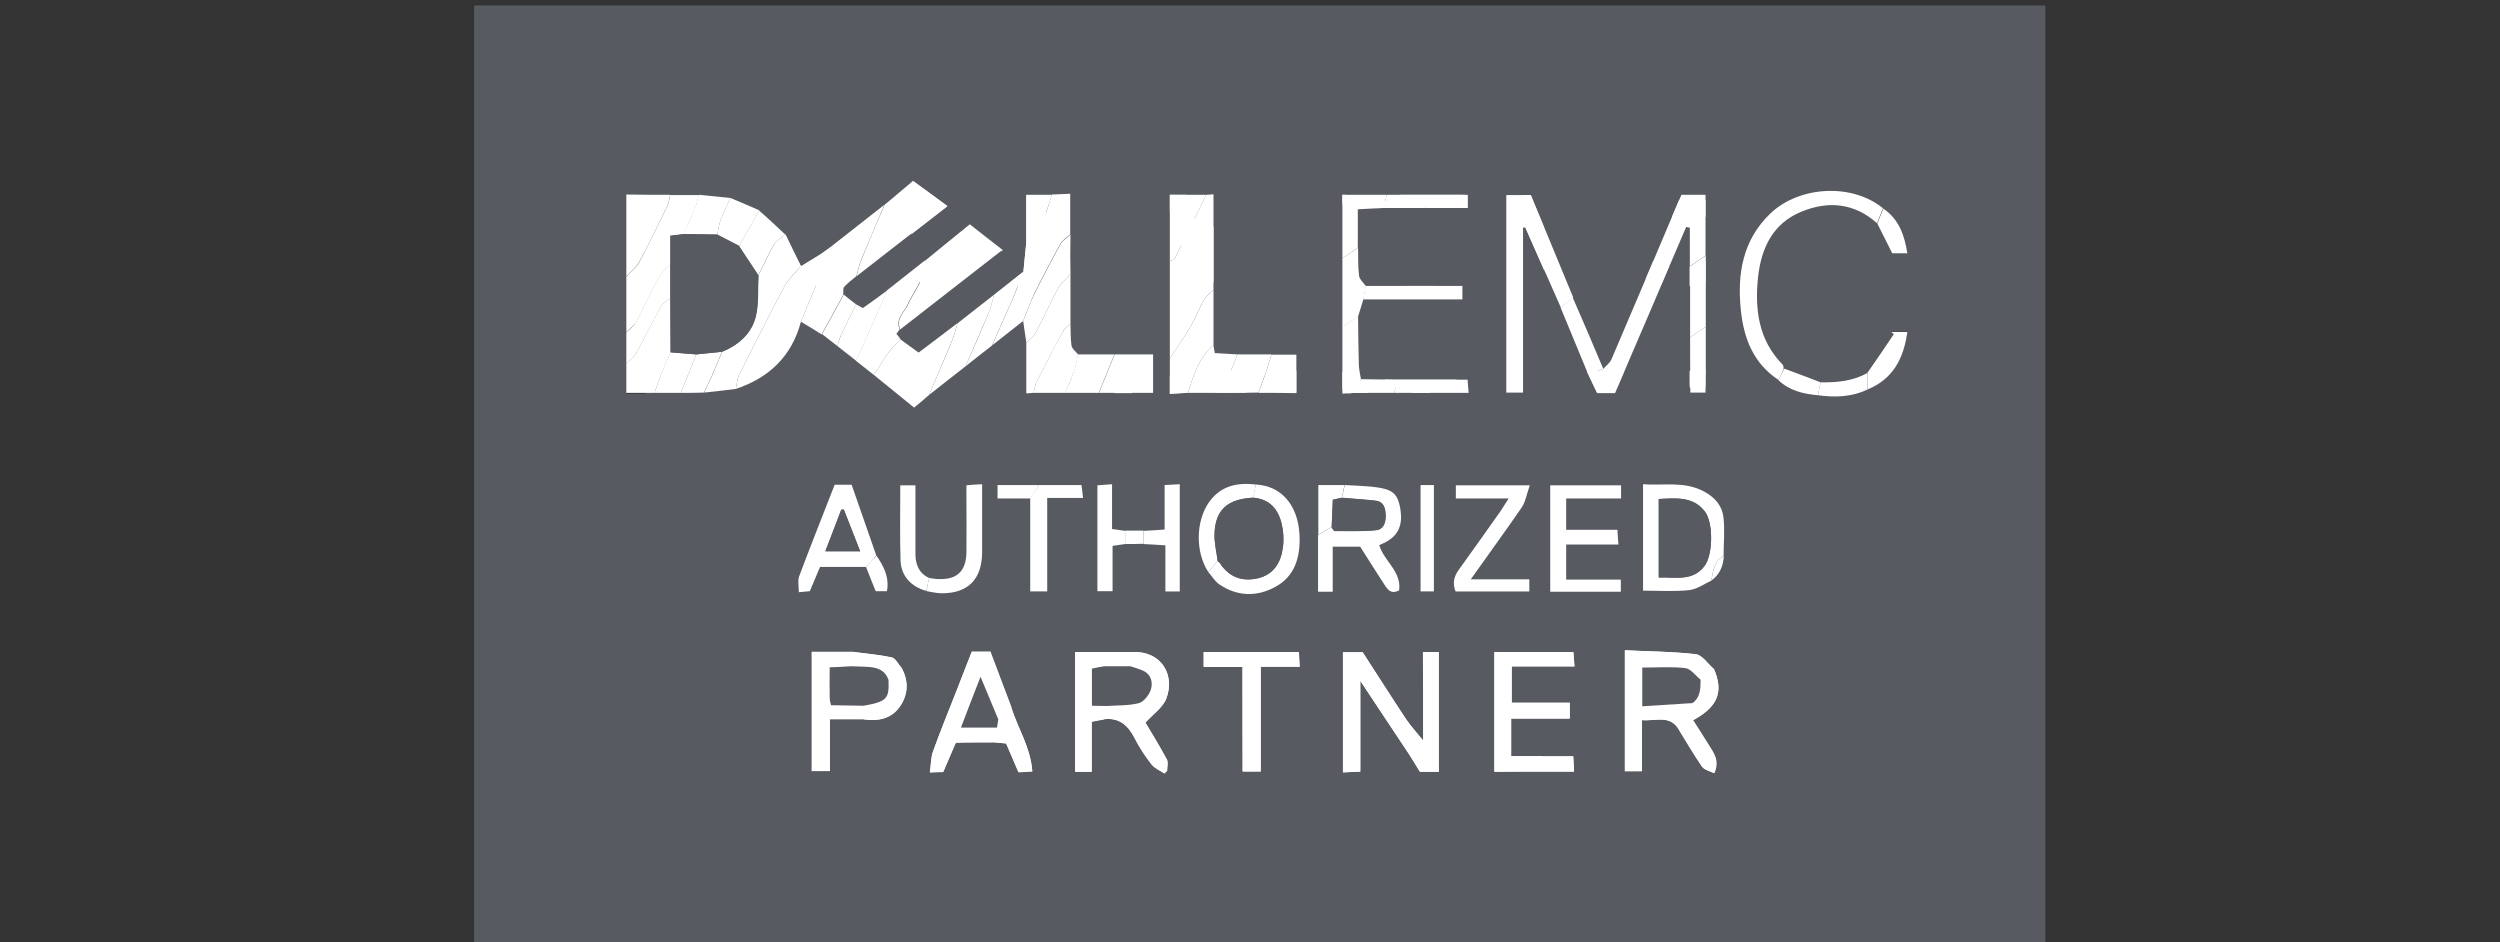 <svg width="138" height="52" viewBox="0 0 138 52" fill="none" xmlns="http://www.w3.org/2000/svg">
<rect x="0" y="0" width="138" height="52" fill="#333333" stroke="none"/>
<path d="M100.855 1.083H37.155C36.288 1.083 35.588 1.791 35.588 2.668V32.847H102.422V2.668C102.422 1.791 101.722 1.083 100.855 1.083Z" fill="#585A61"/>
<path d="M37.155 50.917H100.855C101.722 50.917 102.422 50.209 102.422 49.332V33.764H35.578V49.322C35.578 50.209 36.288 50.917 37.155 50.917Z" fill="white"/>
<path d="M65.808 15.196L63.305 8.16C63.275 8.06 63.226 7.94 63.226 7.821C63.226 7.512 63.482 7.223 63.847 7.223C64.162 7.223 64.369 7.432 64.468 7.731L66.537 13.801L68.626 7.721C68.724 7.432 68.911 7.223 69.227 7.223H69.296C69.631 7.223 69.838 7.432 69.936 7.721L72.005 13.801L74.114 7.701C74.193 7.442 74.37 7.223 74.705 7.223C75.06 7.223 75.306 7.492 75.306 7.801C75.306 7.91 75.257 8.04 75.227 8.14L72.695 15.196C72.567 15.565 72.311 15.754 72.025 15.754H71.986C71.67 15.754 71.424 15.565 71.316 15.196L69.266 9.216L67.197 15.196C67.088 15.565 66.842 15.754 66.527 15.754H66.497C66.192 15.754 65.936 15.565 65.808 15.196Z" fill="white"/>
<path d="M84.016 7.841C84.016 7.502 84.282 7.213 84.617 7.213C84.972 7.213 85.238 7.482 85.238 7.841V9.266C85.849 7.88 87.189 7.223 88.076 7.223C88.44 7.223 88.687 7.492 88.687 7.851C88.687 8.189 88.46 8.429 88.145 8.478C86.548 8.678 85.238 9.884 85.238 12.286V15.116C85.238 15.455 84.982 15.744 84.637 15.744C84.282 15.744 84.016 15.465 84.016 15.116" fill="white"/>
<path d="M95.022 11.05C94.894 9.545 94.056 8.239 92.441 8.239C91.032 8.239 89.968 9.435 89.82 11.05H95.022ZM92.628 15.824C90.411 15.824 88.598 14.08 88.598 11.528V11.498C88.598 9.116 90.243 7.203 92.47 7.203C94.865 7.203 96.224 9.196 96.224 11.389C96.224 11.728 95.958 11.967 95.663 11.967H89.82C89.987 13.751 91.229 14.758 92.667 14.758C93.662 14.758 94.401 14.359 94.993 13.801C95.091 13.721 95.2 13.661 95.338 13.661C95.633 13.661 95.87 13.9 95.87 14.19C95.87 14.329 95.81 14.479 95.682 14.588C94.914 15.326 94.007 15.824 92.628 15.824Z" fill="white"/>
<path d="M81.376 12.595V11.787C80.775 11.608 79.957 11.429 78.962 11.429C77.424 11.429 76.557 12.106 76.557 13.153V13.183C76.557 14.229 77.513 14.837 78.626 14.837C80.134 14.847 81.376 13.91 81.376 12.595ZM75.316 13.243V13.213C75.316 11.459 76.745 10.532 78.824 10.532C79.878 10.532 80.617 10.671 81.356 10.89V10.601C81.356 9.106 80.449 8.329 78.912 8.329C78.085 8.329 77.602 8.439 77.001 8.708C76.922 8.738 76.843 8.758 76.784 8.758C76.498 8.758 76.242 8.518 76.242 8.229C76.242 7.97 76.35 7.811 76.577 7.711C77.385 7.352 77.996 7.233 79.04 7.233C80.203 7.233 81.09 7.542 81.691 8.15C82.252 8.708 82.528 9.515 82.528 10.582V15.166C82.528 15.515 82.272 15.774 81.937 15.774C81.592 15.774 81.346 15.515 81.346 15.196V14.399C80.775 15.156 79.819 15.834 78.38 15.834C76.863 15.824 75.316 14.947 75.316 13.243Z" fill="white"/>
<path d="M43.539 7.751C43.273 7.153 42.603 6.884 41.983 7.163C41.362 7.442 41.135 8.14 41.411 8.738L44.022 14.469C44.436 15.366 44.87 15.844 45.678 15.844C46.545 15.844 46.919 15.336 47.333 14.469C47.333 14.469 49.609 9.455 49.629 9.405C49.648 9.356 49.727 9.186 49.954 9.196C50.151 9.196 50.318 9.356 50.318 9.565V14.469C50.318 15.226 50.732 15.844 51.53 15.844C52.328 15.844 52.752 15.226 52.752 14.469V10.462C52.752 9.685 53.304 9.186 54.043 9.186C54.792 9.186 55.284 9.704 55.284 10.462V14.469C55.284 15.226 55.698 15.844 56.496 15.844C57.294 15.844 57.728 15.226 57.728 14.469V10.462C57.728 9.685 58.27 9.186 59.019 9.186C59.768 9.186 60.26 9.704 60.26 10.462V14.469C60.26 15.226 60.674 15.844 61.472 15.844C62.27 15.844 62.704 15.226 62.704 14.469V9.904C62.704 8.229 61.374 7.053 59.768 7.053C58.161 7.053 57.166 8.18 57.166 8.18C56.634 7.482 55.895 7.063 54.654 7.063C53.343 7.063 52.191 8.18 52.191 8.18C51.658 7.482 50.752 7.063 49.993 7.063C48.831 7.063 47.904 7.582 47.343 8.887L45.678 12.864" fill="white"/>
<path d="M98.353 8.239C98.353 7.771 97.998 7.402 97.535 7.402C97.072 7.402 96.707 7.791 96.707 8.239V8.249C96.707 8.708 97.062 9.087 97.535 9.087C97.998 9.087 98.353 8.698 98.353 8.239ZM96.52 8.239C96.52 7.671 96.973 7.203 97.535 7.203C98.106 7.203 98.55 7.671 98.55 8.229C98.55 8.798 98.096 9.266 97.535 9.266C96.953 9.276 96.52 8.808 96.52 8.239Z" fill="white"/>
<path d="M97.535 8.209C97.643 8.209 97.702 8.15 97.702 8.07C97.702 7.98 97.643 7.93 97.535 7.93H97.318V8.219L97.535 8.209ZM97.101 7.831C97.101 7.771 97.15 7.721 97.21 7.721H97.554C97.683 7.721 97.781 7.761 97.84 7.821C97.899 7.88 97.929 7.96 97.929 8.05C97.929 8.209 97.85 8.299 97.732 8.349L97.88 8.538C97.899 8.568 97.909 8.588 97.909 8.618C97.909 8.678 97.86 8.718 97.811 8.718C97.761 8.718 97.732 8.698 97.702 8.668L97.495 8.399H97.318V8.618C97.318 8.678 97.269 8.728 97.21 8.728C97.15 8.728 97.101 8.678 97.101 8.618V7.831Z" fill="white"/>
<path d="M61.541 20.468H63.374C64.625 20.468 65.433 21.236 65.433 22.502V22.522C65.433 23.877 64.497 24.585 63.315 24.595H62.487V26.578H61.541V20.468ZM63.315 23.678C64.044 23.678 64.468 23.219 64.468 22.532V22.522C64.468 21.794 64.044 21.385 63.315 21.385H62.487V23.668H63.315V23.678Z" fill="white"/>
<path d="M67.483 20.439H68.399L70.507 26.578H69.512L69.039 25.143H66.813L66.34 26.578H65.384L67.483 20.439ZM68.744 24.236L67.926 21.784L67.108 24.236H68.744Z" fill="white"/>
<path d="M71.532 20.468H73.601C74.262 20.468 74.794 20.678 75.129 21.047C75.434 21.366 75.602 21.834 75.602 22.392V22.432C75.602 23.369 75.109 23.957 74.409 24.216L75.759 26.578H74.656L73.434 24.415C73.414 24.425 73.394 24.425 73.375 24.425H72.478V26.578H71.522L71.532 20.468ZM73.503 23.518C74.242 23.518 74.646 23.1 74.646 22.462V22.442C74.646 21.754 74.232 21.395 73.513 21.395H72.478V23.518H73.503Z" fill="white"/>
<path d="M77.947 21.415H76.439V20.468H80.4V21.415H78.902V26.578H77.947" fill="white"/>
<path d="M81.504 20.468H82.391L84.913 24.545V20.468H85.839V26.578H85.031L82.44 22.382V26.578H81.504" fill="white"/>
<path d="M87.287 20.468H90.894V21.385H88.224V23.04H90.588V23.957H88.224V25.661H90.933V26.578H87.287" fill="white"/>
<path d="M92.135 20.468H94.204C94.865 20.468 95.397 20.678 95.732 21.047C96.037 21.366 96.204 21.834 96.204 22.392V22.432C96.204 23.369 95.712 23.957 95.012 24.216L96.362 26.578H95.269L94.047 24.415C94.027 24.425 94.007 24.425 93.988 24.425H93.071V26.578H92.115L92.135 20.468ZM94.116 23.518C94.855 23.518 95.259 23.1 95.259 22.462V22.442C95.259 21.754 94.845 21.395 94.126 21.395H93.081V23.518H94.116Z" fill="white"/>
<path d="M52.309 36.904H54.9V37.522H52.979V38.658H54.683V39.286H52.979V40.442H54.93V41.07H52.309" fill="white"/>
<path d="M55.797 36.904H56.437L58.25 39.684V36.904H58.91V41.07H58.339L56.467 38.209V41.07H55.797" fill="white"/>
<path d="M60.782 37.541H59.699V36.904H62.546V37.541H61.462V41.07H60.782" fill="white"/>
<path d="M63.334 36.904H65.936V37.522H64.014V38.658H65.719V39.286H64.014V40.442H65.965V41.07H63.334" fill="white"/>
<path d="M66.832 36.904H68.32C68.793 36.904 69.177 37.043 69.424 37.292C69.64 37.511 69.769 37.831 69.769 38.209V38.229C69.769 38.867 69.414 39.266 68.911 39.445L69.887 41.06H69.099L68.222 39.585C68.212 39.595 68.192 39.595 68.182 39.595H67.522V41.07H66.842L66.832 36.904ZM68.251 38.977C68.783 38.977 69.079 38.688 69.079 38.259V38.249C69.079 37.781 68.773 37.532 68.271 37.532H67.522V38.977H68.251Z" fill="white"/>
<path d="M70.655 36.904H71.976C72.872 36.904 73.463 37.432 73.463 38.289V38.299C73.463 39.226 72.793 39.704 71.936 39.714H71.345V41.07H70.665L70.655 36.904ZM71.926 39.096C72.449 39.096 72.754 38.777 72.754 38.319C72.754 37.821 72.449 37.541 71.926 37.541H71.335V39.106H71.926V39.096Z" fill="white"/>
<path d="M74.232 36.904H75.72C76.193 36.904 76.577 37.043 76.823 37.292C77.04 37.511 77.168 37.831 77.168 38.209V38.229C77.168 38.867 76.814 39.266 76.311 39.445L77.287 41.06H76.498L75.621 39.585C75.612 39.595 75.592 39.595 75.582 39.595H74.922V41.07H74.242L74.232 36.904ZM75.651 38.977C76.183 38.977 76.479 38.688 76.479 38.259V38.249C76.479 37.781 76.173 37.532 75.671 37.532H74.922V38.977H75.651Z" fill="white"/>
<path d="M78.764 36.904H78.085V41.07H78.764V36.904Z" fill="white"/>
<path d="M79.543 40.522L79.957 40.003C80.262 40.282 80.607 40.502 81.04 40.502C81.435 40.502 81.691 40.282 81.691 39.973V39.963C81.691 39.704 81.553 39.525 80.903 39.286C80.124 38.987 79.71 38.698 79.71 38.03V38.02C79.71 37.332 80.252 36.854 81.021 36.854C81.494 36.854 81.937 37.013 82.312 37.342L81.927 37.87C81.642 37.641 81.336 37.472 81.001 37.472C80.627 37.472 80.4 37.681 80.4 37.95V37.96C80.4 38.249 80.558 38.409 81.257 38.678C82.026 38.977 82.381 39.296 82.381 39.904V39.913C82.381 40.641 81.819 41.12 81.04 41.12C80.508 41.12 79.996 40.94 79.543 40.522Z" fill="white"/>
<path d="M83.228 36.904H85.819V37.522H83.898V38.658H85.603V39.286H83.898V40.442H85.849V41.07H83.228" fill="white"/>
<path d="M41.372 46.82L41.786 46.302C42.091 46.581 42.436 46.8 42.869 46.8C43.264 46.8 43.52 46.581 43.52 46.272C43.52 46.013 43.382 45.834 42.731 45.594C41.953 45.295 41.539 45.006 41.539 44.339V44.329C41.539 43.641 42.081 43.163 42.85 43.163C43.323 43.163 43.766 43.322 44.15 43.651L43.756 44.179C43.471 43.95 43.165 43.791 42.83 43.791C42.456 43.791 42.229 44 42.229 44.269C42.229 44.558 42.387 44.717 43.086 44.986C43.855 45.285 44.2 45.604 44.2 46.212V46.222C44.2 46.96 43.638 47.428 42.86 47.428C42.328 47.418 41.815 47.239 41.372 46.82Z" fill="white"/>
<path d="M44.682 45.315V45.255C44.682 44.02 45.431 43.133 46.515 43.133C47.589 43.133 48.338 44.01 48.338 45.245V45.305C48.338 46.541 47.589 47.428 46.505 47.428C45.431 47.428 44.682 46.551 44.682 45.315ZM47.629 45.305V45.265C47.629 44.368 47.156 43.77 46.505 43.77C45.855 43.77 45.392 44.358 45.392 45.255V45.295C45.392 46.192 45.865 46.79 46.515 46.79C47.165 46.79 47.629 46.202 47.629 45.305Z" fill="white"/>
<path d="M49.018 43.202H49.698V46.731H51.471V47.368H49.018" fill="white"/>
<path d="M51.875 45.774V43.202H52.555V45.774C52.555 46.452 52.88 46.8 53.412 46.8C53.935 46.8 54.26 46.462 54.26 45.804V43.212H54.94V45.764C54.94 46.88 54.329 47.448 53.403 47.448C52.486 47.428 51.875 46.87 51.875 45.774Z" fill="white"/>
<path d="M56.556 43.84H55.472V43.202H58.319V43.84H57.235V47.368H56.556" fill="white"/>
<path d="M59.62 43.202H58.94V47.368H59.62V43.202Z" fill="white"/>
<path d="M60.339 45.315V45.255C60.339 44.02 61.088 43.133 62.172 43.133C63.246 43.133 63.995 44.01 63.995 45.245V45.305C63.995 46.541 63.246 47.428 62.162 47.428C61.088 47.428 60.339 46.551 60.339 45.315ZM63.285 45.305V45.265C63.285 44.368 62.812 43.77 62.162 43.77C61.512 43.77 61.048 44.358 61.048 45.255V45.295C61.048 46.192 61.522 46.79 62.172 46.79C62.812 46.79 63.285 46.202 63.285 45.305Z" fill="white"/>
<path d="M64.674 43.202H65.305L67.118 45.983V43.202H67.788V47.368H67.207L65.344 44.498V47.368H64.674" fill="white"/>
<path d="M70.084 43.202H71.404C72.301 43.202 72.892 43.731 72.892 44.588V44.598C72.892 45.525 72.222 46.003 71.365 46.013H70.774V47.368H70.094L70.084 43.202ZM71.365 45.385C71.887 45.385 72.192 45.066 72.192 44.608C72.192 44.109 71.887 43.83 71.365 43.83H70.774V45.385H71.365Z" fill="white"/>
<path d="M73.454 43.202H74.941C75.414 43.202 75.799 43.342 76.045 43.601C76.262 43.82 76.39 44.139 76.39 44.518V44.538C76.39 45.176 76.035 45.584 75.533 45.764L76.508 47.378H75.72L74.843 45.893C74.833 45.903 74.813 45.903 74.803 45.903H74.143V47.378H73.463L73.454 43.202ZM74.873 45.276C75.404 45.276 75.7 44.986 75.7 44.558V44.548C75.7 44.08 75.395 43.83 74.882 43.83H74.133V45.276H74.873Z" fill="white"/>
<path d="M76.922 45.315V45.255C76.922 44.02 77.671 43.133 78.755 43.133C79.829 43.133 80.578 44.01 80.578 45.245V45.305C80.578 46.541 79.829 47.428 78.745 47.428C77.671 47.428 76.922 46.551 76.922 45.315ZM79.868 45.305V45.265C79.868 44.368 79.395 43.77 78.745 43.77C78.094 43.77 77.631 44.358 77.631 45.255V45.295C77.631 46.192 78.104 46.79 78.755 46.79C79.395 46.79 79.868 46.202 79.868 45.305Z" fill="white"/>
<path d="M80.745 43.202H81.484L82.499 46.352L83.514 43.202H84.233L82.804 47.388H82.174" fill="white"/>
<path d="M85.475 43.202H84.795V47.368H85.475V43.202Z" fill="white"/>
<path d="M86.342 43.202H87.603C88.785 43.202 89.554 44.04 89.554 45.255V45.305C89.554 46.531 88.775 47.368 87.603 47.368H86.342V43.202ZM87.031 43.82V46.741H87.603C88.361 46.741 88.854 46.202 88.854 45.305V45.266C88.854 44.368 88.352 43.82 87.603 43.82H87.031Z" fill="white"/>
<path d="M90.243 43.202H92.835V43.82H90.923V44.956H92.618V45.584H90.923V46.741H92.864V47.368H90.243" fill="white"/>
<path d="M93.534 43.202H95.022C95.495 43.202 95.879 43.342 96.126 43.601C96.342 43.82 96.471 44.139 96.471 44.518V44.538C96.471 45.176 96.116 45.584 95.613 45.764L96.589 47.378H95.8L94.924 45.903C94.914 45.913 94.894 45.913 94.884 45.913H94.224V47.388H93.544L93.534 43.202ZM94.943 45.276C95.475 45.276 95.771 44.986 95.771 44.558V44.548C95.771 44.08 95.475 43.83 94.963 43.83H94.214V45.276H94.943Z" fill="white"/>
<g clip-path="url(#clip0)">
<path d="M26.172 0.3C55.078 0.3 84 0.3 112.906 0.3C112.906 17.789 112.906 35.294 112.906 52.783C84 52.783 55.078 52.783 26.172 52.783C26.172 35.294 26.172 17.789 26.172 0.3ZM78.703 11.48C79.454 11.48 80.204 11.48 81.012 11.48C81.012 11.218 81.012 11 81.012 10.753C80.204 10.753 79.454 10.753 78.703 10.753C77.982 10.753 77.26 10.753 76.538 10.753C75.745 10.753 74.937 10.753 74.1 10.753C74.1 11.96 74.1 13.108 74.1 14.257C74.1 15.521 74.1 16.772 74.1 18.037C74.1 19.258 74.1 20.465 74.1 21.729C74.388 21.715 74.59 21.7 74.807 21.686C75.528 21.686 76.25 21.686 76.971 21.686C78.328 21.686 79.67 21.686 81.07 21.686C81.056 21.409 81.027 21.206 81.012 20.959C79.685 20.959 78.4 20.959 77.116 20.959C76.452 20.944 75.788 20.944 75.124 20.93C75.081 20.683 75.009 20.421 75.009 20.174C74.98 19.272 74.98 18.356 74.965 17.455C75.066 17.15 75.153 16.83 75.254 16.525C77.072 16.525 78.891 16.525 80.738 16.525C80.738 16.248 80.738 16.045 80.738 15.783C78.934 15.783 77.159 15.783 75.398 15.783C75.269 15.594 75.052 15.42 75.023 15.216C74.965 14.707 74.98 14.184 74.965 13.661C74.965 12.963 74.965 12.25 74.965 11.538C75.557 11.509 75.976 11.494 76.409 11.465C77.159 11.48 77.938 11.48 78.703 11.48ZM100.351 21.802C101.289 21.918 102.213 21.904 103.093 21.482C104.478 20.915 105.084 19.81 105.286 18.313C104.955 18.313 104.68 18.313 104.406 18.313C104.449 18.356 104.493 18.386 104.536 18.429C104.045 19.142 103.555 19.854 103.078 20.566C102.27 21.032 101.404 21.119 100.495 21.09C99.831 20.843 99.153 20.581 98.489 20.334C98.475 20.261 98.475 20.174 98.431 20.13C97.089 18.778 96.873 17.077 97.075 15.289C97.248 13.69 97.912 12.323 99.471 11.683C100.957 11.073 102.386 11.218 103.641 12.323C103.915 12.876 104.19 13.428 104.449 13.966C104.709 13.966 104.955 13.966 105.286 13.966C105.128 12.934 104.825 12.076 103.959 11.494C102.27 10.128 99.355 10.244 97.739 11.785C96.209 13.239 95.891 15.1 96.108 17.106C96.267 18.662 96.801 20.057 98.186 20.973C98.778 21.555 99.543 21.729 100.351 21.802ZM94.145 20.654C94.145 19.781 94.145 18.909 94.145 18.037C94.145 16.728 94.145 15.42 94.145 14.111C94.145 13.006 94.145 11.901 94.145 10.753C93.669 10.753 93.25 10.753 92.817 10.753C92.702 11 92.615 11.218 92.514 11.451C91.331 14.242 90.148 17.048 88.95 19.839C88.863 20.043 88.661 20.188 88.502 20.363C87.939 19.054 87.377 17.731 86.828 16.423C86.049 14.533 85.27 12.643 84.49 10.767C84 10.767 83.581 10.767 83.134 10.767C83.134 14.431 83.134 18.051 83.134 21.671C83.466 21.671 83.711 21.671 84.057 21.671C84.057 18.604 84.057 15.58 84.057 12.556C84.101 12.556 84.144 12.541 84.187 12.541C84.837 14.024 85.501 15.507 86.15 16.99C86.655 18.211 87.16 19.432 87.665 20.654C87.838 21.017 88.012 21.366 88.156 21.686C88.517 21.686 88.805 21.686 89.137 21.686C89.801 20.159 90.451 18.633 91.1 17.106C91.764 15.58 92.413 14.053 93.063 12.512C93.135 12.527 93.207 12.541 93.265 12.556C93.265 13.268 93.265 13.966 93.265 14.678C93.265 15.987 93.265 17.295 93.265 18.604C93.265 19.476 93.265 20.348 93.265 21.22C93.279 21.366 93.279 21.526 93.294 21.657C93.597 21.657 93.856 21.657 94.131 21.657C94.145 21.308 94.145 20.973 94.145 20.654ZM49.739 36.835C49.566 36.646 49.421 36.326 49.219 36.282C48.512 36.137 47.791 36.079 47.083 35.977C46.333 35.977 45.568 35.977 44.803 35.977C44.803 37.416 44.803 38.768 44.803 40.12C44.803 40.934 44.803 41.749 44.803 42.563C45.164 42.563 45.438 42.563 45.799 42.563C45.799 41.618 45.799 40.716 45.799 39.699C46.477 39.699 47.069 39.699 47.661 39.699C48.469 39.815 49.219 39.684 49.696 38.943C50.143 38.288 50.143 37.547 49.739 36.835ZM37.573 21.686C38.006 21.686 38.439 21.686 38.872 21.686C39.449 21.613 40.041 21.54 40.618 21.482C42.451 20.872 43.706 19.694 44.211 17.775C44.601 18.008 44.976 18.226 45.366 18.458C45.64 18.676 45.929 18.894 46.203 19.112C46.549 19.389 46.896 19.65 47.242 19.927C47.574 20.188 47.906 20.45 48.238 20.712C48.974 21.308 49.71 21.904 50.46 22.514C50.778 22.238 51.023 22.02 51.283 21.817C51.961 21.293 52.625 20.755 53.303 20.232C53.78 19.854 54.27 19.476 54.747 19.083C55.324 18.633 55.887 18.182 56.464 17.731C56.522 18.124 56.579 18.516 56.637 18.923C56.637 19.839 56.637 20.77 56.637 21.729C56.81 21.715 56.926 21.715 57.041 21.7C57.618 21.7 58.196 21.7 58.773 21.7C59.394 21.7 60.014 21.7 60.649 21.7C61.645 21.7 62.641 21.7 63.636 21.7C63.636 20.973 63.636 20.276 63.636 19.578C62.901 19.578 62.208 19.578 61.515 19.578C60.837 19.578 60.173 19.578 59.495 19.578C59.365 19.418 59.163 19.272 59.134 19.098C59.062 18.705 59.09 18.298 59.076 17.906C59.076 16.99 59.076 16.059 59.076 15.143C59.076 14.416 59.076 13.69 59.076 12.963C59.076 12.236 59.076 11.509 59.076 10.724C58.701 10.738 58.383 10.753 58.066 10.767C57.604 10.767 57.128 10.767 56.652 10.767C56.652 11.669 56.652 12.527 56.652 13.399C56.594 13.937 56.536 14.475 56.493 15.013C55.959 15.434 55.425 15.856 54.891 16.277C54.213 16.801 53.549 17.339 52.87 17.862C52.178 18.386 51.471 18.923 50.72 19.49C50.403 19.258 50.071 19.025 49.739 18.778C49.667 18.662 49.594 18.56 49.522 18.458C49.594 18.356 49.652 18.284 49.71 18.211C51.572 16.757 53.448 15.303 55.353 13.82C54.703 13.312 54.14 12.876 53.549 12.41C52.726 13.079 51.932 13.733 51.139 14.373C50.431 14.94 49.71 15.492 49.003 16.059C48.555 16.379 48.122 16.714 47.661 17.048C47.531 16.975 47.415 16.903 47.285 16.844C47.054 16.67 46.824 16.481 46.578 16.306C46.593 16.161 46.549 15.958 46.621 15.87C46.824 15.652 47.069 15.463 47.3 15.274C48.931 13.995 50.576 12.73 52.293 11.393C51.629 10.913 51.052 10.491 50.403 10.011C49.883 10.448 49.364 10.884 48.83 11.334C47.877 12.09 46.91 12.832 45.958 13.588C45.756 13.733 45.554 13.893 45.337 14.039C44.976 14.271 44.601 14.504 44.226 14.722C43.937 14.14 43.649 13.559 43.36 12.977C42.884 12.527 42.407 12.09 41.917 11.64C41.383 11.407 40.849 11.189 40.315 10.956C39.738 10.898 39.16 10.84 38.583 10.796C38.049 10.796 37.529 10.796 36.995 10.796C36.202 10.796 35.408 10.796 34.571 10.796C34.571 12.352 34.571 13.835 34.571 15.318C34.571 16.336 34.571 17.353 34.571 18.371C34.571 18.953 34.571 19.534 34.571 20.116C34.571 20.654 34.571 21.191 34.571 21.729C35.148 21.729 35.639 21.729 36.13 21.729C36.606 21.686 37.097 21.686 37.573 21.686ZM70.189 19.563C69.568 19.563 68.933 19.563 68.312 19.563C67.894 19.534 67.475 19.52 67.057 19.49C67.028 19.316 67.013 19.185 66.985 19.054C66.985 18.037 66.985 17.019 66.985 16.001C66.985 14.257 66.985 12.512 66.985 10.724C66.811 10.738 66.696 10.738 66.581 10.753C65.917 10.753 65.267 10.753 64.575 10.753C64.575 12.003 64.575 13.195 64.575 14.402C64.575 16.19 64.575 17.993 64.575 19.781C64.575 20.421 64.575 21.061 64.575 21.729C64.964 21.715 65.267 21.7 65.57 21.671C66.191 21.671 66.826 21.671 67.447 21.671C68.125 21.671 68.789 21.671 69.467 21.671C70.145 21.671 70.838 21.671 71.559 21.671C71.559 20.959 71.559 20.276 71.559 19.549C71.083 19.563 70.636 19.563 70.189 19.563ZM61.096 35.991C60.534 35.991 59.956 35.991 59.35 35.991C59.35 37.402 59.35 38.768 59.35 40.135C59.35 40.949 59.35 41.763 59.35 42.592C59.668 42.592 59.928 42.592 60.26 42.592C60.26 41.661 60.26 40.76 60.26 39.83C60.534 39.771 60.75 39.742 60.952 39.699C61.789 39.611 62.266 40.048 62.626 40.745C62.886 41.254 63.204 41.749 63.564 42.199C63.737 42.417 64.041 42.534 64.272 42.694C64.315 42.65 64.373 42.592 64.416 42.548C64.416 42.33 64.488 42.083 64.401 41.923C64.012 41.182 63.564 40.469 63.218 39.888C63.636 39.422 64.185 39.059 64.373 38.55C64.863 37.3 64.142 35.948 62.54 35.991C62.063 35.991 61.587 35.991 61.096 35.991ZM62.107 30.031C62.439 30.031 62.785 30.031 63.117 30.031C63.492 30.06 63.867 30.074 64.329 30.103C64.329 30.976 64.329 31.804 64.329 32.648C64.647 32.648 64.878 32.648 65.123 32.648C65.123 30.656 65.123 28.722 65.123 26.73C64.834 26.745 64.603 26.76 64.286 26.774C64.286 27.617 64.286 28.431 64.286 29.231C63.839 29.26 63.478 29.275 63.117 29.304C62.785 29.304 62.439 29.304 62.107 29.304C61.89 29.275 61.688 29.246 61.385 29.202C61.385 28.388 61.385 27.574 61.385 26.73C61.068 26.76 60.837 26.774 60.577 26.789C60.577 28.766 60.577 30.685 60.577 32.633C60.866 32.633 61.096 32.633 61.414 32.633C61.414 31.761 61.414 30.961 61.414 30.132C61.688 30.089 61.905 30.06 62.107 30.031ZM57.344 26.774C56.579 26.774 55.829 26.774 55.05 26.774C55.05 27.036 55.05 27.239 55.05 27.515C55.685 27.515 56.276 27.515 56.868 27.515C56.868 29.216 56.868 30.918 56.868 32.662C57.258 32.662 57.489 32.662 57.806 32.662C57.806 30.947 57.806 29.275 57.806 27.501C58.499 27.501 59.105 27.501 59.783 27.501C59.74 27.196 59.725 26.992 59.697 26.789C58.874 26.774 58.109 26.774 57.344 26.774ZM51.283 31.906C50.677 31.615 50.532 31.092 50.532 30.481C50.532 29.26 50.532 28.039 50.532 26.789C50.215 26.789 49.97 26.789 49.696 26.789C49.696 28.213 49.667 29.58 49.71 30.947C49.739 31.79 50.302 32.386 51.139 32.618C51.413 32.662 51.702 32.735 51.976 32.735C53.419 32.735 54.184 31.95 54.198 30.496C54.198 29.871 54.198 29.231 54.198 28.606C54.198 27.981 54.198 27.37 54.198 26.716C53.852 26.745 53.621 26.76 53.332 26.774C53.332 27.065 53.332 27.297 53.332 27.53C53.332 28.519 53.347 29.522 53.332 30.51C53.318 31.528 52.798 31.993 51.774 31.95C51.615 31.964 51.442 31.921 51.283 31.906ZM66.696 31.572C66.898 31.804 67.057 32.095 67.302 32.255C68.284 32.924 69.337 32.953 70.362 32.415C71.502 31.819 71.79 30.699 71.733 29.522C71.646 27.85 70.708 26.818 69.323 26.745C68.298 26.643 67.389 26.803 66.739 27.719C66.003 28.751 65.974 30.467 66.696 31.572ZM47.805 31.296C47.978 31.732 48.151 32.168 48.324 32.633C48.541 32.633 48.743 32.633 48.945 32.633C49.089 31.848 48.757 31.252 48.368 30.67C47.92 29.362 47.459 28.068 47.011 26.774C46.65 26.774 46.376 26.774 46.073 26.774C45.409 28.475 44.745 30.147 44.11 31.833C44.024 32.081 44.096 32.386 44.096 32.706C44.341 32.677 44.529 32.662 44.702 32.648C44.904 32.168 45.092 31.732 45.265 31.31C46.145 31.296 46.968 31.296 47.805 31.296ZM54.891 40.978C55.107 40.993 55.309 41.022 55.54 41.051C55.771 41.574 55.973 42.083 56.219 42.635C56.45 42.621 56.666 42.606 56.983 42.592C56.883 41.269 56.19 40.237 55.829 39.088C55.439 38.056 55.05 37.024 54.66 35.991C54.27 35.991 53.967 35.991 53.635 35.991C53.347 36.733 53.058 37.445 52.784 38.172C52.351 39.277 51.904 40.367 51.499 41.487C51.384 41.821 51.384 42.214 51.326 42.65C51.658 42.635 51.875 42.621 52.062 42.621C52.293 42.068 52.524 41.574 52.755 41.007C53.505 40.978 54.198 40.978 54.891 40.978ZM94.607 36.922C94.275 36.646 93.972 36.151 93.611 36.108C92.312 35.962 91.013 35.962 89.7 35.89C89.7 38.216 89.7 40.382 89.7 42.563C90.003 42.563 90.278 42.563 90.638 42.563C90.638 41.603 90.638 40.702 90.638 39.742C91.432 39.815 92.226 39.422 92.702 40.295C93.121 40.978 93.51 41.661 93.972 42.316C94.102 42.505 94.405 42.563 94.636 42.679C94.953 41.952 94.578 41.531 94.304 41.08C94.03 40.629 93.741 40.193 93.467 39.757C94.823 39.015 95.155 38.201 94.607 36.922ZM72.786 29.522C72.786 30.554 72.786 31.586 72.786 32.648C73.046 32.648 73.277 32.648 73.594 32.648C73.594 31.804 73.594 30.99 73.594 30.162C74.157 30.162 74.619 30.162 75.11 30.162C75.557 30.859 75.99 31.557 76.437 32.24C76.625 32.531 76.813 32.822 77.26 32.575C77.39 31.528 76.409 30.961 76.163 30.074C76.308 30.002 76.438 29.958 76.567 29.885C77.231 29.507 77.462 28.955 77.332 28.097C77.217 27.312 76.971 27.036 76.149 26.905C75.528 26.803 74.879 26.803 74.258 26.759C73.768 26.759 73.277 26.759 72.815 26.759C72.786 27.748 72.786 28.635 72.786 29.522ZM78.559 40.891C78.241 40.498 77.895 40.12 77.606 39.699C76.784 38.463 75.99 37.213 75.211 36.006C74.778 36.006 74.46 36.006 74.128 36.006C74.128 38.245 74.128 40.426 74.128 42.635C74.46 42.621 74.734 42.606 75.081 42.592C75.081 40.92 75.081 39.335 75.081 37.576C76.048 39.015 76.899 40.324 77.765 41.618C77.982 41.967 78.198 42.301 78.371 42.592C78.775 42.592 79.079 42.592 79.41 42.592C79.41 40.367 79.41 38.187 79.41 35.991C79.107 35.991 78.847 35.991 78.544 35.991C78.559 37.649 78.559 39.263 78.559 40.891ZM94.463 32.051C94.924 31.717 95.126 31.237 95.155 30.685C95.155 30.002 95.228 29.304 95.155 28.62C95.083 27.952 94.708 27.486 94.087 27.137C92.976 26.541 91.836 26.818 90.71 26.73C90.71 28.766 90.71 30.685 90.71 32.604C91.591 32.604 92.428 32.662 93.25 32.575C93.654 32.546 94.059 32.24 94.463 32.051ZM85.053 42.592C85.645 42.592 86.237 42.592 86.886 42.592C86.872 42.272 86.857 42.025 86.843 41.749C86.251 41.749 85.717 41.749 85.198 41.749C84.606 41.749 84.014 41.749 83.422 41.749C83.422 41.007 83.422 40.382 83.422 39.67C84.519 39.67 85.587 39.67 86.655 39.67C86.655 39.335 86.655 39.103 86.655 38.797C85.558 38.797 84.49 38.797 83.451 38.797C83.451 38.099 83.451 37.489 83.451 36.791C84.635 36.791 85.746 36.791 86.915 36.791C86.886 36.471 86.872 36.239 86.857 36.006C85.371 36.006 83.942 36.006 82.499 36.006C82.499 38.23 82.499 40.411 82.499 42.606C83.379 42.592 84.216 42.592 85.053 42.592ZM86.453 31.993C86.453 31.325 86.453 30.729 86.453 30.06C87.42 30.06 88.344 30.06 89.339 30.06C89.325 29.754 89.296 29.536 89.282 29.246C88.286 29.246 87.362 29.246 86.453 29.246C86.453 28.649 86.453 28.126 86.453 27.515C87.492 27.515 88.488 27.515 89.484 27.515C89.484 27.225 89.484 27.021 89.484 26.789C88.156 26.789 86.872 26.789 85.573 26.789C85.573 28.766 85.573 30.714 85.573 32.662C86.9 32.662 88.17 32.662 89.469 32.662C89.469 32.429 89.469 32.24 89.469 31.993C88.459 31.993 87.478 31.993 86.453 31.993ZM81.186 31.979C82.196 30.554 83.105 29.289 83.985 27.995C84.202 27.675 84.274 27.254 84.433 26.774C82.946 26.774 81.662 26.774 80.348 26.774C80.348 27.021 80.348 27.225 80.348 27.501C81.301 27.501 82.225 27.501 83.264 27.501C83.076 27.806 82.961 28.01 82.816 28.199C82.051 29.289 81.287 30.38 80.507 31.441C80.233 31.819 80.161 32.197 80.334 32.633C81.705 32.633 83.047 32.633 84.404 32.633C84.404 32.4 84.404 32.197 84.404 31.964C83.365 31.979 82.369 31.979 81.186 31.979ZM68.587 36.82C68.587 38.826 68.587 40.702 68.587 42.577C68.933 42.577 69.207 42.577 69.582 42.577C69.582 40.644 69.582 38.754 69.582 36.791C70.333 36.791 70.997 36.791 71.733 36.791C71.718 36.471 71.704 36.239 71.689 35.991C69.885 35.991 68.168 35.991 66.436 35.991C66.436 36.268 66.436 36.5 66.436 36.806C67.143 36.82 67.807 36.82 68.587 36.82ZM79.151 32.648C79.151 30.641 79.151 28.722 79.151 26.774C78.891 26.774 78.66 26.774 78.415 26.774C78.415 28.751 78.415 30.685 78.415 32.648C78.674 32.648 78.876 32.648 79.151 32.648Z" fill="#585A61"/>
<path d="M86.164 16.99C85.515 15.507 84.851 14.024 84.202 12.541C84.158 12.541 84.115 12.556 84.072 12.556C84.072 15.579 84.072 18.604 84.072 21.671C83.74 21.671 83.48 21.671 83.148 21.671C83.148 18.051 83.148 14.445 83.148 10.767C83.596 10.767 84.014 10.767 84.505 10.767C85.284 12.643 86.063 14.533 86.843 16.423C86.597 16.612 86.381 16.801 86.164 16.99Z" fill="white"/>
<path d="M88.502 20.363C88.647 20.188 88.863 20.043 88.95 19.839C90.148 17.048 91.331 14.242 92.514 11.451C92.601 11.233 92.702 11.015 92.817 10.753C93.25 10.753 93.669 10.753 94.145 10.753C94.145 11.902 94.145 13.006 94.145 14.111C93.857 14.3 93.568 14.504 93.279 14.693C93.279 13.98 93.279 13.283 93.279 12.57C93.207 12.556 93.135 12.541 93.077 12.527C92.428 14.053 91.764 15.58 91.115 17.121C90.465 18.647 89.801 20.159 89.152 21.7C88.82 21.7 88.531 21.7 88.171 21.7C88.012 21.38 87.839 21.017 87.68 20.668C87.954 20.552 88.228 20.465 88.502 20.363Z" fill="white"/>
<path d="M98.172 20.973C96.786 20.057 96.252 18.676 96.093 17.106C95.891 15.114 96.194 13.253 97.724 11.785C99.341 10.244 102.256 10.113 103.944 11.494C103.829 11.771 103.728 12.047 103.612 12.323C102.357 11.204 100.928 11.073 99.442 11.683C97.868 12.323 97.219 13.69 97.046 15.289C96.858 17.062 97.06 18.763 98.403 20.13C98.446 20.174 98.446 20.261 98.46 20.334C98.388 20.552 98.273 20.77 98.172 20.973Z" fill="white"/>
<path d="M85.053 42.592C84.216 42.592 83.379 42.592 82.484 42.592C82.484 40.411 82.484 38.216 82.484 35.992C83.913 35.992 85.342 35.992 86.843 35.992C86.857 36.239 86.886 36.457 86.9 36.776C85.731 36.776 84.62 36.776 83.437 36.776C83.437 37.474 83.437 38.085 83.437 38.783C84.476 38.783 85.529 38.783 86.641 38.783C86.641 39.103 86.641 39.335 86.641 39.655C85.573 39.655 84.519 39.655 83.408 39.655C83.408 40.367 83.408 40.993 83.408 41.734C84.014 41.734 84.591 41.734 85.183 41.734C85.154 42.039 85.097 42.316 85.053 42.592Z" fill="white"/>
<path d="M86.453 31.993C87.478 31.993 88.459 31.993 89.469 31.993C89.469 32.226 89.469 32.429 89.469 32.662C88.156 32.662 86.9 32.662 85.573 32.662C85.573 30.699 85.573 28.766 85.573 26.789C86.872 26.789 88.156 26.789 89.484 26.789C89.484 27.021 89.484 27.225 89.484 27.515C88.488 27.515 87.492 27.515 86.453 27.515C86.453 28.126 86.453 28.649 86.453 29.246C87.362 29.246 88.286 29.246 89.282 29.246C89.296 29.536 89.311 29.754 89.339 30.06C88.344 30.06 87.42 30.06 86.453 30.06C86.453 30.729 86.453 31.31 86.453 31.993Z" fill="white"/>
<path d="M94.463 32.051C94.059 32.24 93.669 32.531 93.236 32.575C92.413 32.662 91.576 32.604 90.696 32.604C90.696 30.685 90.696 28.766 90.696 26.73C91.836 26.818 92.976 26.541 94.073 27.137C94.708 27.486 95.083 27.952 95.141 28.62C95.213 29.304 95.141 30.002 95.141 30.685C94.593 30.976 94.564 31.543 94.463 32.051ZM91.562 31.877C92.486 31.848 93.453 32.11 94.102 31.223C94.564 30.583 94.578 28.838 94.102 28.228C93.453 27.399 92.514 27.501 91.562 27.545C91.562 28.969 91.562 30.365 91.562 31.877Z" fill="white"/>
<path d="M64.575 19.781C64.575 17.993 64.575 16.19 64.575 14.402C64.661 14.373 64.805 14.358 64.834 14.3C65.426 13.123 66.003 11.931 66.581 10.753C66.696 10.753 66.811 10.738 66.985 10.724C66.985 12.498 66.985 14.242 66.985 16.001C66.811 16.176 66.581 16.321 66.465 16.539C66.177 17.034 65.975 17.586 65.686 18.08C65.34 18.662 64.95 19.214 64.575 19.781Z" fill="white"/>
<path d="M77.78 41.618C76.914 40.324 76.048 39.03 75.095 37.576C75.095 39.335 75.095 40.92 75.095 42.592C74.749 42.606 74.475 42.621 74.143 42.635C74.143 40.425 74.143 38.245 74.143 36.006C74.475 36.006 74.792 36.006 75.225 36.006C76.004 37.198 76.798 38.463 77.621 39.699C77.909 40.12 78.256 40.498 78.573 40.891C78.299 41.123 78.039 41.37 77.78 41.618Z" fill="white"/>
<path d="M44.211 14.693C44.587 14.46 44.947 14.242 45.323 14.009C45.539 13.864 45.741 13.704 45.943 13.559C45.698 14.155 45.467 14.751 45.222 15.332C44.89 16.147 44.543 16.946 44.211 17.76C43.706 19.665 42.451 20.857 40.618 21.468C40.676 21.221 40.69 20.93 40.791 20.712C41.628 19.054 42.451 17.397 43.331 15.754C43.548 15.362 43.923 15.042 44.211 14.693Z" fill="white"/>
<path d="M74.229 26.774C74.864 26.817 75.499 26.817 76.12 26.919C76.942 27.05 77.173 27.341 77.303 28.111C77.433 28.969 77.202 29.522 76.538 29.9C76.423 29.972 76.279 30.016 76.134 30.089C76.394 30.976 77.376 31.543 77.231 32.589C76.784 32.822 76.596 32.546 76.409 32.255C75.961 31.572 75.528 30.874 75.081 30.176C74.59 30.176 74.114 30.176 73.566 30.176C73.566 31.005 73.566 31.819 73.566 32.662C73.248 32.662 73.017 32.662 72.757 32.662C72.757 31.601 72.757 30.568 72.757 29.536C73.003 29.391 73.248 29.245 73.493 29.1C73.551 29.173 73.609 29.318 73.666 29.318C74.431 29.318 75.196 29.347 75.947 29.274C76.365 29.231 76.481 28.824 76.481 28.446C76.466 28.068 76.394 27.704 75.918 27.646C75.297 27.573 74.691 27.544 74.071 27.486C74.128 27.239 74.186 27.006 74.229 26.774Z" fill="white"/>
<path d="M92.688 40.309C92.197 39.437 91.403 39.815 90.624 39.757C90.624 40.717 90.624 41.618 90.624 42.577C90.263 42.577 90.003 42.577 89.686 42.577C89.686 40.397 89.686 38.23 89.686 35.904C90.999 35.962 92.312 35.962 93.597 36.122C93.958 36.166 94.261 36.646 94.593 36.937C94.347 37.14 94.102 37.329 93.857 37.533C93.568 37.315 93.308 36.922 92.991 36.893C92.226 36.806 91.432 36.864 90.624 36.864C90.624 37.576 90.624 38.23 90.624 39.001C91.591 38.943 92.5 38.885 93.395 38.827C93.178 39.306 92.933 39.815 92.688 40.309Z" fill="white"/>
<path d="M54.891 40.978C54.198 40.978 53.505 40.978 52.769 40.978C52.524 41.53 52.308 42.039 52.077 42.592C51.875 42.606 51.673 42.606 51.341 42.621C51.398 42.199 51.384 41.807 51.514 41.458C51.918 40.338 52.365 39.248 52.798 38.143C53.072 37.431 53.361 36.704 53.65 35.962C53.982 35.962 54.285 35.962 54.674 35.962C55.064 36.994 55.454 38.027 55.843 39.059C55.598 39.277 55.367 39.48 55.122 39.699C54.819 38.957 54.516 38.216 54.14 37.329C53.751 38.346 53.433 39.19 53.058 40.135C53.809 40.135 54.429 40.135 55.05 40.135C54.992 40.44 54.934 40.702 54.891 40.978Z" fill="white"/>
<path d="M51.124 14.344C51.918 13.69 52.712 13.05 53.534 12.381C54.126 12.846 54.689 13.297 55.338 13.791C53.433 15.274 51.557 16.728 49.695 18.182C49.436 17.6 49.912 17.251 50.114 16.83C50.489 16.016 51.124 15.318 51.124 14.344Z" fill="white"/>
<path d="M44.211 14.693C43.908 15.042 43.547 15.361 43.331 15.754C42.451 17.397 41.628 19.054 40.791 20.712C40.676 20.944 40.676 21.22 40.618 21.468C40.041 21.54 39.449 21.613 38.872 21.671C39.016 21.351 39.175 21.031 39.319 20.712C39.507 20.275 39.68 19.839 39.867 19.418C40.777 19.04 41.498 18.415 41.729 17.455C41.902 16.728 41.83 15.943 41.873 15.187C42.148 14.635 42.393 14.068 42.711 13.53C42.855 13.283 43.129 13.137 43.36 12.934C43.634 13.53 43.923 14.111 44.211 14.693Z" fill="white"/>
<path d="M81.186 31.979C82.355 31.979 83.365 31.979 84.418 31.979C84.418 32.211 84.418 32.415 84.418 32.648C83.062 32.648 81.719 32.648 80.348 32.648C80.175 32.211 80.247 31.833 80.522 31.455C81.301 30.38 82.066 29.289 82.831 28.213C82.961 28.024 83.076 27.821 83.278 27.515C82.239 27.515 81.315 27.515 80.363 27.515C80.363 27.239 80.363 27.036 80.363 26.789C81.676 26.789 82.961 26.789 84.447 26.789C84.274 27.254 84.216 27.69 84 28.01C83.119 29.289 82.196 30.554 81.186 31.979Z" fill="white"/>
<path d="M68.587 36.82C67.807 36.82 67.143 36.82 66.451 36.82C66.451 36.515 66.451 36.282 66.451 36.006C68.183 36.006 69.9 36.006 71.704 36.006C71.718 36.253 71.733 36.486 71.747 36.806C71.011 36.806 70.347 36.806 69.597 36.806C69.597 38.754 69.597 40.658 69.597 42.592C69.222 42.592 68.947 42.592 68.601 42.592C68.587 40.702 68.587 38.826 68.587 36.82Z" fill="white"/>
<path d="M44.211 17.76C44.543 16.946 44.89 16.147 45.222 15.332C45.467 14.736 45.698 14.14 45.943 13.559C46.896 12.803 47.863 12.061 48.815 11.305C48.397 12.309 47.964 13.312 47.545 14.315C47.43 14.606 47.358 14.94 47.271 15.245C47.04 15.434 46.795 15.623 46.593 15.841C46.52 15.929 46.564 16.132 46.549 16.277C46.145 17.004 45.756 17.731 45.352 18.458C44.991 18.226 44.601 17.993 44.211 17.76Z" fill="white"/>
<path d="M56.478 17.717C55.901 18.168 55.338 18.618 54.761 19.069C55.136 18.211 55.526 17.368 55.901 16.51C56.118 16.016 56.291 15.492 56.493 14.984C56.551 14.446 56.608 13.908 56.652 13.37C57.503 12.701 57.763 11.713 58.066 10.738C58.383 10.724 58.715 10.709 59.076 10.695C59.076 11.48 59.076 12.207 59.076 12.934C58.889 13.108 58.658 13.239 58.542 13.443C58.037 14.344 57.561 15.26 57.099 16.19C56.868 16.699 56.681 17.208 56.478 17.717Z" fill="white"/>
<path d="M47.805 31.296C46.968 31.296 46.145 31.296 45.265 31.296C45.092 31.717 44.904 32.153 44.702 32.633C44.529 32.648 44.341 32.662 44.096 32.691C44.096 32.371 44.024 32.066 44.11 31.819C44.745 30.132 45.409 28.46 46.073 26.759C46.376 26.759 46.665 26.759 47.011 26.759C47.459 28.053 47.92 29.362 48.368 30.656C48.195 30.888 47.993 31.092 47.805 31.296ZM46.578 28.126C46.535 28.126 46.477 28.126 46.434 28.126C46.145 28.868 45.871 29.624 45.554 30.423C46.232 30.423 46.809 30.423 47.473 30.423C47.17 29.609 46.867 28.868 46.578 28.126Z" fill="white"/>
<path d="M34.571 18.327C34.571 17.31 34.571 16.292 34.571 15.274C34.816 14.998 35.134 14.765 35.293 14.46C35.841 13.442 36.332 12.41 36.837 11.378C36.923 11.189 36.952 10.971 36.996 10.767C37.529 10.767 38.049 10.767 38.583 10.767C38.511 11.014 38.453 11.276 38.367 11.509C38.164 11.989 37.934 12.454 37.732 12.934C37.529 12.963 37.313 12.977 37.024 13.021C37.024 13.559 37.024 14.053 37.024 14.562C36.794 14.823 36.505 15.056 36.346 15.347C35.913 16.146 35.538 16.99 35.105 17.804C34.975 18.007 34.744 18.153 34.571 18.327Z" fill="white"/>
<path d="M51.283 21.802C51.038 22.02 50.778 22.238 50.46 22.5C49.71 21.889 48.974 21.293 48.238 20.697C48.526 20.246 48.801 19.796 49.118 19.36C49.291 19.127 49.522 18.953 49.724 18.749C50.056 18.996 50.388 19.229 50.706 19.461C51.456 18.894 52.163 18.371 52.856 17.833C52.755 18.167 52.668 18.516 52.538 18.836C52.12 19.839 51.702 20.813 51.283 21.802Z" fill="white"/>
<path d="M47.285 15.245C47.372 14.94 47.43 14.62 47.559 14.315C47.964 13.312 48.397 12.308 48.83 11.305C49.349 10.869 49.883 10.418 50.403 9.982C51.038 10.447 51.629 10.884 52.293 11.363C50.561 12.701 48.916 13.966 47.285 15.245Z" fill="white"/>
<path d="M62.554 35.991C64.156 35.948 64.863 37.3 64.387 38.55C64.199 39.059 63.651 39.422 63.233 39.888C63.579 40.469 64.012 41.181 64.416 41.923C64.502 42.083 64.43 42.344 64.43 42.548C64.387 42.592 64.329 42.65 64.286 42.693C64.041 42.533 63.738 42.417 63.579 42.199C63.233 41.748 62.901 41.254 62.641 40.745C62.28 40.033 61.804 39.597 60.967 39.699C61.01 39.451 61.068 39.204 61.111 38.957C61.703 38.913 62.309 38.943 62.872 38.797C63.146 38.724 63.42 38.361 63.521 38.07C63.651 37.678 63.579 37.242 63.131 37.023C62.901 36.907 62.641 36.849 62.395 36.762C62.453 36.515 62.496 36.253 62.554 35.991Z" fill="white"/>
<path d="M69.323 26.745C70.708 26.818 71.646 27.85 71.733 29.522C71.79 30.714 71.502 31.819 70.362 32.415C69.351 32.953 68.284 32.924 67.302 32.255C67.057 32.081 66.898 31.804 66.696 31.572C66.869 31.368 67.042 31.179 67.216 30.976C67.259 31.005 67.302 31.034 67.317 31.063C67.822 31.848 68.543 32.124 69.424 31.921C70.318 31.717 70.708 31.034 70.809 30.191C70.867 29.769 70.838 29.318 70.737 28.911C70.535 28.097 70.059 27.545 69.164 27.472C69.222 27.225 69.279 26.978 69.323 26.745Z" fill="white"/>
<path d="M49.724 18.749C49.522 18.952 49.291 19.127 49.118 19.36C48.801 19.796 48.526 20.246 48.238 20.697C47.906 20.435 47.574 20.174 47.242 19.912C47.43 19.505 47.632 19.098 47.805 18.691C48.195 17.804 48.584 16.917 48.959 16.03C49.667 15.463 50.388 14.911 51.095 14.344C51.095 15.318 50.46 16.016 50.085 16.83C49.883 17.266 49.407 17.615 49.667 18.182C49.609 18.255 49.551 18.327 49.479 18.429C49.58 18.531 49.652 18.647 49.724 18.749Z" fill="white"/>
<path d="M36.13 21.686C35.639 21.686 35.148 21.686 34.571 21.686C34.571 21.148 34.571 20.61 34.571 20.072C34.744 19.898 34.975 19.752 35.091 19.534C35.567 18.676 36 17.79 36.476 16.932C36.592 16.728 36.837 16.597 37.01 16.423C37.01 17.426 37.01 18.429 37.024 19.432C36.866 19.81 36.693 20.174 36.548 20.552C36.389 20.93 36.26 21.308 36.13 21.686Z" fill="white"/>
<path d="M64.575 19.781C64.95 19.214 65.34 18.662 65.686 18.08C65.975 17.586 66.191 17.033 66.465 16.539C66.581 16.336 66.811 16.176 66.985 16.001C66.985 17.019 66.985 18.037 66.985 19.054C66.162 19.738 65.888 20.726 65.57 21.686C65.267 21.7 64.964 21.715 64.575 21.744C64.575 21.061 64.575 20.421 64.575 19.781Z" fill="white"/>
<path d="M57.056 21.686C56.94 21.7 56.825 21.7 56.652 21.715C56.652 20.755 56.652 19.839 56.652 18.909C56.825 18.734 57.056 18.589 57.171 18.371C57.604 17.557 57.979 16.714 58.412 15.914C58.571 15.623 58.86 15.391 59.09 15.129C59.09 16.045 59.09 16.975 59.09 17.891C58.961 18.008 58.773 18.109 58.701 18.255C58.21 19.156 57.734 20.072 57.258 21.002C57.142 21.206 57.113 21.453 57.056 21.686Z" fill="white"/>
<path d="M36.996 10.753C36.938 10.956 36.923 11.174 36.837 11.363C36.332 12.396 35.841 13.442 35.293 14.446C35.12 14.765 34.816 14.998 34.571 15.26C34.571 13.777 34.571 12.294 34.571 10.738C35.394 10.753 36.202 10.753 36.996 10.753Z" fill="white"/>
<path d="M77.78 41.618C78.039 41.37 78.299 41.138 78.559 40.891C78.559 39.277 78.559 37.663 78.559 36.006C78.862 36.006 79.107 36.006 79.425 36.006C79.425 38.201 79.425 40.382 79.425 42.606C79.093 42.606 78.79 42.606 78.386 42.606C78.198 42.301 77.996 41.952 77.78 41.618Z" fill="white"/>
<path d="M51.283 31.906C51.456 31.921 51.615 31.964 51.788 31.964C52.813 32.008 53.318 31.543 53.347 30.525C53.361 29.536 53.347 28.548 53.347 27.545C53.347 27.312 53.347 27.065 53.347 26.789C53.635 26.759 53.866 26.745 54.213 26.73C54.213 27.385 54.213 28.01 54.213 28.62C54.213 29.246 54.213 29.885 54.213 30.51C54.198 31.979 53.433 32.749 51.99 32.749C51.716 32.749 51.427 32.677 51.153 32.633C51.182 32.386 51.225 32.139 51.283 31.906Z" fill="white"/>
<path d="M57.344 26.774C58.109 26.774 58.874 26.774 59.697 26.774C59.725 26.977 59.754 27.181 59.783 27.486C59.119 27.486 58.513 27.486 57.806 27.486C57.806 29.26 57.806 30.932 57.806 32.647C57.489 32.647 57.258 32.647 56.868 32.647C56.868 30.917 56.868 29.216 56.868 27.501C57.027 27.254 57.185 27.006 57.344 26.774Z" fill="white"/>
<path d="M63.117 29.304C63.478 29.289 63.839 29.26 64.286 29.231C64.286 28.431 64.286 27.617 64.286 26.774C64.603 26.759 64.834 26.745 65.123 26.73C65.123 28.708 65.123 30.656 65.123 32.648C64.878 32.648 64.647 32.648 64.329 32.648C64.329 31.819 64.329 30.976 64.329 30.103C63.867 30.074 63.492 30.045 63.117 30.031C63.117 29.784 63.117 29.551 63.117 29.304Z" fill="white"/>
<path d="M61.529 19.563C62.222 19.563 62.915 19.563 63.651 19.563C63.651 20.275 63.651 20.959 63.651 21.686C62.655 21.686 61.659 21.686 60.664 21.686C60.952 20.973 61.241 20.261 61.529 19.563Z" fill="white"/>
<path d="M62.107 30.031C61.89 30.06 61.688 30.089 61.414 30.132C61.414 30.961 61.414 31.775 61.414 32.633C61.111 32.633 60.866 32.633 60.577 32.633C60.577 30.67 60.577 28.751 60.577 26.789C60.837 26.774 61.053 26.759 61.385 26.73C61.385 27.574 61.385 28.388 61.385 29.202C61.688 29.246 61.89 29.275 62.107 29.304C62.107 29.551 62.107 29.798 62.107 30.031Z" fill="white"/>
<path d="M51.283 21.802C51.702 20.813 52.134 19.839 52.538 18.851C52.668 18.531 52.755 18.182 52.856 17.848C53.534 17.324 54.198 16.786 54.877 16.263C54.775 16.597 54.703 16.946 54.573 17.266C54.155 18.255 53.722 19.229 53.303 20.217C52.625 20.741 51.947 21.279 51.283 21.802Z" fill="white"/>
<path d="M59.09 15.129C58.86 15.391 58.571 15.623 58.412 15.914C57.979 16.714 57.604 17.557 57.171 18.371C57.056 18.589 56.825 18.735 56.652 18.909C56.594 18.516 56.536 18.124 56.478 17.717C56.695 17.208 56.868 16.685 57.113 16.205C57.575 15.274 58.051 14.358 58.557 13.457C58.672 13.254 58.917 13.123 59.09 12.948C59.076 13.675 59.076 14.402 59.09 15.129Z" fill="white"/>
<path d="M93.871 37.518C94.116 37.314 94.362 37.125 94.607 36.922C95.155 38.187 94.823 39.015 93.438 39.757C93.712 40.208 94.001 40.644 94.275 41.08C94.549 41.531 94.924 41.952 94.607 42.679C94.376 42.563 94.073 42.505 93.943 42.316C93.496 41.661 93.092 40.978 92.673 40.295C92.918 39.8 93.164 39.292 93.409 38.797C93.871 38.477 93.871 37.998 93.871 37.518Z" fill="white"/>
<path d="M51.283 31.906C51.24 32.139 51.182 32.386 51.139 32.618C50.302 32.4 49.739 31.79 49.71 30.947C49.667 29.58 49.696 28.199 49.696 26.789C49.97 26.789 50.215 26.789 50.532 26.789C50.532 28.039 50.532 29.26 50.532 30.481C50.518 31.092 50.677 31.615 51.283 31.906Z" fill="white"/>
<path d="M69.323 26.745C69.279 26.992 69.236 27.225 69.178 27.472C67.75 27.545 67.071 28.155 67.042 29.493C67.028 29.987 67.158 30.481 67.216 30.976C67.042 31.179 66.869 31.368 66.696 31.572C65.975 30.467 66.003 28.766 66.739 27.719C67.389 26.803 68.298 26.629 69.323 26.745Z" fill="white"/>
<path d="M57.056 21.686C57.113 21.453 57.142 21.206 57.258 21.002C57.719 20.086 58.196 19.171 58.701 18.255C58.787 18.109 58.961 18.007 59.09 17.891C59.105 18.284 59.09 18.691 59.148 19.083C59.177 19.258 59.379 19.403 59.509 19.563C59.437 19.883 59.394 20.203 59.292 20.508C59.148 20.901 58.961 21.293 58.802 21.686C58.21 21.686 57.633 21.686 57.056 21.686Z" fill="white"/>
<path d="M44.818 40.135C44.818 38.783 44.818 37.431 44.818 35.992C45.582 35.992 46.333 35.992 47.098 35.992C47.054 36.253 47.011 36.529 46.968 36.791C46.607 36.806 46.232 36.835 45.813 36.849C45.813 37.445 45.813 37.983 45.813 38.536C45.813 38.681 45.857 38.812 45.886 38.943C45.698 39.132 45.51 39.321 45.337 39.524C45.135 39.713 44.976 39.931 44.818 40.135Z" fill="white"/>
<path d="M75.384 15.783C77.159 15.783 78.92 15.783 80.724 15.783C80.724 16.045 80.724 16.248 80.724 16.525C78.862 16.525 77.044 16.525 75.24 16.525C75.297 16.277 75.341 16.03 75.384 15.783Z" fill="white"/>
<path d="M66.581 10.753C66.003 11.931 65.426 13.123 64.834 14.3C64.805 14.358 64.661 14.373 64.575 14.402C64.575 13.195 64.575 12.003 64.575 10.753C65.267 10.753 65.917 10.753 66.581 10.753Z" fill="white"/>
<path d="M59.35 40.135C59.35 38.768 59.35 37.387 59.35 35.992C59.956 35.992 60.534 35.992 61.096 35.992C61.053 36.253 60.995 36.515 60.952 36.776C60.736 36.82 60.505 36.849 60.26 36.893C60.26 37.62 60.26 38.288 60.26 38.943C59.956 39.35 59.653 39.742 59.35 40.135Z" fill="white"/>
<path d="M44.818 40.135C44.991 39.931 45.15 39.713 45.323 39.51C45.496 39.306 45.698 39.132 45.871 38.928C46.477 38.943 47.069 38.943 47.675 38.957C47.675 39.204 47.675 39.452 47.675 39.699C47.083 39.699 46.477 39.699 45.813 39.699C45.813 40.716 45.813 41.618 45.813 42.563C45.453 42.563 45.178 42.563 44.818 42.563C44.818 41.763 44.818 40.949 44.818 40.135Z" fill="white"/>
<path d="M37.01 16.437C36.822 16.597 36.592 16.742 36.476 16.946C36 17.804 35.567 18.691 35.091 19.548C34.975 19.752 34.744 19.912 34.571 20.086C34.571 19.505 34.571 18.923 34.571 18.342C34.744 18.167 34.975 18.022 35.091 17.804C35.523 16.99 35.899 16.146 36.332 15.347C36.49 15.056 36.779 14.823 37.01 14.562C37.01 15.172 37.01 15.812 37.01 16.437Z" fill="white"/>
<path d="M48.974 16.03C48.584 16.917 48.209 17.804 47.819 18.691C47.632 19.098 47.444 19.505 47.257 19.912C46.91 19.636 46.564 19.374 46.217 19.098C46.29 18.88 46.362 18.647 46.448 18.444C46.708 17.891 46.982 17.353 47.257 16.801C47.386 16.873 47.502 16.932 47.632 17.004C48.093 16.684 48.526 16.365 48.974 16.03Z" fill="white"/>
<path d="M53.303 20.217C53.736 19.229 54.169 18.255 54.573 17.266C54.703 16.946 54.775 16.597 54.877 16.263C55.41 15.841 55.944 15.42 56.478 14.998C56.276 15.507 56.103 16.016 55.887 16.525C55.511 17.382 55.122 18.226 54.747 19.083C54.27 19.447 53.78 19.839 53.303 20.217Z" fill="white"/>
<path d="M65.57 21.686C65.888 20.726 66.162 19.738 66.985 19.054C66.999 19.185 67.028 19.33 67.057 19.49C67.49 19.519 67.908 19.534 68.312 19.563C68.024 20.275 67.735 20.973 67.446 21.686C66.826 21.686 66.191 21.686 65.57 21.686Z" fill="white"/>
<path d="M79.151 32.647C78.876 32.647 78.674 32.647 78.415 32.647C78.415 30.685 78.415 28.737 78.415 26.774C78.66 26.774 78.891 26.774 79.151 26.774C79.151 28.722 79.151 30.656 79.151 32.647Z" fill="white"/>
<path d="M58.787 21.686C58.961 21.293 59.148 20.915 59.278 20.508C59.379 20.203 59.422 19.883 59.495 19.563C60.173 19.563 60.837 19.563 61.515 19.563C61.226 20.275 60.938 20.988 60.649 21.686C60.029 21.686 59.408 21.686 58.787 21.686Z" fill="white"/>
<path d="M67.447 21.686C67.735 20.973 68.024 20.275 68.312 19.563C68.933 19.563 69.568 19.563 70.189 19.563C70.088 19.868 70.001 20.188 69.9 20.493C69.756 20.886 69.611 21.279 69.467 21.671C68.789 21.686 68.125 21.686 67.447 21.686Z" fill="white"/>
<path d="M43.346 12.948C43.129 13.137 42.84 13.297 42.696 13.544C42.379 14.068 42.133 14.649 41.859 15.202C41.498 14.664 41.152 14.126 40.791 13.588C41.166 12.934 41.527 12.28 41.902 11.625C42.393 12.047 42.869 12.498 43.346 12.948Z" fill="white"/>
<path d="M69.467 21.686C69.611 21.293 69.77 20.901 69.9 20.508C70.001 20.203 70.088 19.883 70.189 19.578C70.636 19.578 71.083 19.578 71.559 19.578C71.559 20.305 71.559 20.988 71.559 21.7C70.838 21.686 70.145 21.686 69.467 21.686Z" fill="white"/>
<path d="M74.1 14.257C74.1 13.108 74.1 11.974 74.1 10.753C74.937 10.753 75.745 10.753 76.538 10.753C76.495 11 76.438 11.233 76.394 11.48C75.976 11.494 75.557 11.524 74.951 11.553C74.951 12.265 74.951 12.977 74.951 13.675C74.677 13.864 74.388 14.068 74.1 14.257Z" fill="white"/>
<path d="M41.917 11.611C41.541 12.265 41.181 12.919 40.806 13.573C40.401 13.37 39.997 13.152 39.593 12.948C39.651 12.686 39.68 12.425 39.766 12.178C39.925 11.756 40.127 11.334 40.315 10.927C40.849 11.145 41.383 11.378 41.917 11.611Z" fill="white"/>
<path d="M40.315 10.927C40.127 11.349 39.925 11.756 39.766 12.178C39.68 12.425 39.651 12.687 39.593 12.948C38.973 12.934 38.338 12.934 37.717 12.919C37.934 12.439 38.164 11.974 38.352 11.494C38.453 11.262 38.496 11 38.569 10.753C39.16 10.811 39.737 10.869 40.315 10.927Z" fill="white"/>
<path d="M88.502 20.363C88.228 20.465 87.939 20.552 87.665 20.654C87.16 19.432 86.655 18.211 86.15 16.99C86.367 16.801 86.597 16.612 86.814 16.423C87.391 17.746 87.954 19.054 88.502 20.363Z" fill="white"/>
<path d="M74.1 14.257C74.388 14.068 74.677 13.864 74.966 13.675C74.98 14.198 74.951 14.707 75.023 15.231C75.052 15.434 75.269 15.609 75.398 15.798C75.355 16.045 75.297 16.292 75.254 16.539C75.153 16.844 75.067 17.164 74.966 17.47C74.677 17.659 74.388 17.862 74.1 18.051C74.1 16.772 74.1 15.521 74.1 14.257Z" fill="white"/>
<path d="M54.891 40.978C54.934 40.702 54.992 40.425 55.035 40.149C55.064 40.004 55.078 39.858 55.107 39.699C55.353 39.48 55.584 39.277 55.829 39.059C56.19 40.193 56.882 41.24 56.983 42.563C56.68 42.577 56.45 42.592 56.219 42.606C55.988 42.054 55.771 41.559 55.54 41.022C55.309 41.022 55.107 41.007 54.891 40.978Z" fill="white"/>
<path d="M93.294 14.693C93.582 14.504 93.871 14.3 94.16 14.111C94.16 15.42 94.16 16.728 94.16 18.037C93.871 18.226 93.582 18.429 93.294 18.618C93.294 17.31 93.294 16.001 93.294 14.693Z" fill="white"/>
<path d="M74.1 18.037C74.388 17.848 74.677 17.644 74.965 17.455C74.98 18.357 74.98 19.272 75.009 20.174C75.023 20.421 75.081 20.683 75.124 20.93C75.023 21.177 74.908 21.424 74.807 21.686C74.59 21.7 74.388 21.715 74.1 21.729C74.1 20.465 74.1 19.258 74.1 18.037Z" fill="white"/>
<path d="M103.078 20.581C103.569 19.869 104.06 19.156 104.536 18.444C104.493 18.4 104.449 18.371 104.406 18.327C104.68 18.327 104.94 18.327 105.286 18.327C105.084 19.81 104.478 20.93 103.093 21.497C103.078 21.177 103.078 20.886 103.078 20.581Z" fill="white"/>
<path d="M36.13 21.686C36.26 21.308 36.389 20.93 36.534 20.566C36.678 20.188 36.851 19.825 37.01 19.447C37.486 19.49 37.962 19.534 38.439 19.563C38.15 20.276 37.861 20.973 37.573 21.686C37.097 21.686 36.606 21.686 36.13 21.686Z" fill="white"/>
<path d="M59.35 40.135C59.653 39.742 59.956 39.35 60.26 38.957C60.534 38.957 60.808 38.972 61.096 38.972C61.053 39.219 60.995 39.466 60.952 39.713C60.75 39.757 60.534 39.786 60.26 39.844C60.26 40.76 60.26 41.661 60.26 42.606C59.928 42.606 59.682 42.606 59.35 42.606C59.35 41.763 59.35 40.949 59.35 40.135Z" fill="white"/>
<path d="M47.675 39.713C47.675 39.466 47.675 39.219 47.675 38.972C48.945 38.739 49.089 38.594 49.046 37.547C49.277 37.314 49.508 37.082 49.753 36.834C50.157 37.547 50.157 38.288 49.71 38.957C49.234 39.684 48.483 39.829 47.675 39.713Z" fill="white"/>
<path d="M37.573 21.686C37.861 20.973 38.15 20.276 38.439 19.563C38.915 19.52 39.377 19.461 39.853 19.418C39.665 19.854 39.492 20.29 39.305 20.712C39.16 21.032 39.016 21.351 38.857 21.671C38.439 21.686 38.006 21.686 37.573 21.686Z" fill="white"/>
<path d="M77.116 20.959C78.4 20.959 79.685 20.959 81.012 20.959C81.027 21.206 81.041 21.409 81.07 21.686C79.67 21.686 78.328 21.686 76.971 21.686C77.015 21.439 77.073 21.191 77.116 20.959Z" fill="white"/>
<path d="M47.257 16.801C46.982 17.353 46.708 17.891 46.448 18.444C46.347 18.647 46.29 18.88 46.218 19.098C45.943 18.88 45.655 18.662 45.38 18.444C45.785 17.717 46.174 16.99 46.578 16.263C46.795 16.452 47.026 16.626 47.257 16.801Z" fill="white"/>
<path d="M49.739 36.835C49.508 37.067 49.277 37.3 49.032 37.547C48.873 37.038 48.469 36.878 47.992 36.835C47.646 36.806 47.285 36.806 46.939 36.791C46.982 36.529 47.026 36.253 47.069 35.992C47.79 36.079 48.512 36.137 49.205 36.297C49.436 36.326 49.58 36.646 49.739 36.835Z" fill="white"/>
<path d="M58.066 10.753C57.748 11.713 57.489 12.701 56.652 13.384C56.652 12.527 56.652 11.654 56.652 10.753C57.128 10.753 57.604 10.753 58.066 10.753Z" fill="white"/>
<path d="M103.627 12.338C103.742 12.061 103.843 11.785 103.959 11.509C104.81 12.09 105.128 12.948 105.286 13.98C104.955 13.98 104.709 13.98 104.449 13.98C104.175 13.428 103.901 12.89 103.627 12.338Z" fill="white"/>
<path d="M73.508 29.085C73.262 29.231 73.017 29.376 72.772 29.522C72.772 28.635 72.772 27.748 72.772 26.774C73.248 26.774 73.739 26.774 74.215 26.774C74.172 27.006 74.114 27.239 74.071 27.472C73.897 27.515 73.724 27.544 73.566 27.588C73.551 28.14 73.537 28.606 73.508 29.085Z" fill="white"/>
<path d="M93.294 18.618C93.582 18.429 93.871 18.226 94.16 18.037C94.16 18.909 94.16 19.781 94.16 20.654C93.871 20.843 93.582 21.046 93.308 21.235C93.294 20.363 93.294 19.491 93.294 18.618Z" fill="white"/>
<path d="M103.078 20.581C103.078 20.886 103.093 21.191 103.093 21.497C102.213 21.918 101.289 21.947 100.351 21.817C100.394 21.584 100.452 21.337 100.495 21.104C101.39 21.119 102.27 21.046 103.078 20.581Z" fill="white"/>
<path d="M100.495 21.104C100.452 21.337 100.394 21.584 100.351 21.817C99.543 21.744 98.778 21.569 98.172 20.988C98.273 20.77 98.374 20.566 98.489 20.348C99.153 20.595 99.831 20.842 100.495 21.104Z" fill="white"/>
<path d="M78.703 10.753C79.454 10.753 80.204 10.753 81.012 10.753C81.012 11 81.012 11.218 81.012 11.48C80.204 11.48 79.454 11.48 78.703 11.48C78.703 11.247 78.703 11 78.703 10.753Z" fill="white"/>
<path d="M57.344 26.774C57.185 27.021 57.041 27.268 56.883 27.515C56.291 27.515 55.685 27.515 55.064 27.515C55.064 27.254 55.064 27.05 55.064 26.774C55.829 26.774 56.579 26.774 57.344 26.774Z" fill="white"/>
<path d="M78.703 10.753C78.703 11 78.703 11.233 78.703 11.48C77.938 11.48 77.159 11.48 76.394 11.48C76.438 11.233 76.495 11 76.538 10.753C77.26 10.753 77.982 10.753 78.703 10.753Z" fill="white"/>
<path d="M85.053 42.592C85.097 42.316 85.154 42.039 85.198 41.748C85.717 41.748 86.251 41.748 86.843 41.748C86.857 42.01 86.872 42.257 86.886 42.592C86.237 42.592 85.645 42.592 85.053 42.592Z" fill="white"/>
<path d="M77.116 20.959C77.072 21.206 77.015 21.439 76.971 21.686C76.25 21.686 75.528 21.686 74.807 21.686C74.908 21.439 75.023 21.191 75.124 20.93C75.788 20.944 76.452 20.944 77.116 20.959Z" fill="white"/>
<path d="M47.805 31.296C47.992 31.092 48.18 30.874 48.382 30.67C48.772 31.252 49.104 31.848 48.959 32.633C48.757 32.633 48.555 32.633 48.339 32.633C48.151 32.182 47.978 31.732 47.805 31.296Z" fill="white"/>
<path d="M60.952 36.776C60.995 36.515 61.053 36.253 61.096 35.992C61.587 35.992 62.063 35.992 62.554 35.992C62.496 36.253 62.453 36.515 62.395 36.776C61.919 36.776 61.428 36.776 60.952 36.776Z" fill="white"/>
<path d="M62.107 30.031C62.107 29.784 62.107 29.536 62.107 29.289C62.439 29.289 62.785 29.289 63.117 29.289C63.117 29.536 63.117 29.769 63.117 30.016C62.785 30.031 62.453 30.031 62.107 30.031Z" fill="white"/>
<path d="M93.294 21.235C93.582 21.046 93.871 20.843 94.145 20.654C94.145 20.973 94.145 21.308 94.145 21.671C93.871 21.671 93.626 21.671 93.308 21.671C93.308 21.54 93.308 21.381 93.294 21.235Z" fill="white"/>
<path d="M94.463 32.051C94.578 31.528 94.593 30.961 95.155 30.685C95.127 31.252 94.924 31.717 94.463 32.051Z" fill="white"/>
<path d="M91.562 31.877C91.562 30.365 91.562 28.969 91.562 27.544C92.514 27.501 93.452 27.385 94.102 28.228C94.578 28.838 94.564 30.583 94.102 31.223C93.452 32.11 92.486 31.848 91.562 31.877Z" fill="#585A61"/>
<path d="M73.508 29.086C73.522 28.606 73.551 28.141 73.58 27.588C73.739 27.545 73.912 27.515 74.085 27.472C74.706 27.53 75.312 27.559 75.932 27.632C76.394 27.69 76.481 28.053 76.495 28.431C76.51 28.824 76.394 29.231 75.961 29.26C75.211 29.333 74.446 29.304 73.681 29.304C73.623 29.304 73.566 29.158 73.508 29.086Z" fill="#585A61"/>
<path d="M93.871 37.518C93.871 37.998 93.871 38.492 93.424 38.812C92.529 38.87 91.62 38.928 90.653 38.986C90.653 38.216 90.653 37.562 90.653 36.849C91.461 36.849 92.24 36.791 93.019 36.878C93.323 36.907 93.582 37.285 93.871 37.518Z" fill="#585A61"/>
<path d="M55.107 39.713C55.078 39.859 55.064 40.004 55.035 40.164C54.415 40.164 53.794 40.164 53.044 40.164C53.404 39.205 53.736 38.361 54.126 37.358C54.487 38.23 54.804 38.972 55.107 39.713Z" fill="#585A61"/>
<path d="M39.853 19.418C39.377 19.461 38.915 19.519 38.439 19.563C37.962 19.519 37.486 19.476 37.01 19.447C37.01 18.444 37.01 17.44 36.995 16.437C36.995 15.812 36.995 15.172 36.995 14.547C36.995 14.038 36.995 13.544 36.995 13.006C37.299 12.977 37.501 12.948 37.703 12.919C38.323 12.934 38.958 12.934 39.579 12.948C39.983 13.152 40.387 13.37 40.791 13.573C41.152 14.111 41.498 14.649 41.859 15.187C41.816 15.943 41.888 16.728 41.715 17.455C41.484 18.414 40.762 19.04 39.853 19.418Z" fill="#585A61"/>
<path d="M46.578 28.126C46.867 28.868 47.155 29.609 47.487 30.438C46.824 30.438 46.246 30.438 45.568 30.438C45.871 29.638 46.16 28.882 46.448 28.141C46.492 28.141 46.535 28.141 46.578 28.126Z" fill="#585A61"/>
<path d="M60.952 36.777C61.428 36.777 61.919 36.777 62.395 36.777C62.641 36.864 62.9 36.922 63.131 37.038C63.564 37.256 63.651 37.707 63.521 38.085C63.42 38.376 63.131 38.739 62.872 38.812C62.309 38.957 61.703 38.928 61.111 38.972C60.837 38.972 60.562 38.957 60.274 38.957C60.274 38.289 60.274 37.634 60.274 36.907C60.505 36.849 60.736 36.82 60.952 36.777Z" fill="#585A61"/>
<path d="M67.216 30.976C67.158 30.481 67.028 29.987 67.042 29.493C67.071 28.155 67.749 27.545 69.178 27.472C70.073 27.545 70.564 28.097 70.751 28.911C70.852 29.318 70.881 29.784 70.823 30.191C70.722 31.034 70.318 31.717 69.438 31.921C68.558 32.124 67.836 31.848 67.331 31.063C67.302 31.034 67.259 31.005 67.216 30.976Z" fill="#585A61"/>
<path d="M46.953 36.777C47.3 36.791 47.661 36.791 48.007 36.82C48.483 36.864 48.873 37.024 49.046 37.533C49.089 38.579 48.959 38.725 47.675 38.957C47.069 38.943 46.477 38.943 45.871 38.928C45.842 38.797 45.799 38.652 45.799 38.521C45.785 37.983 45.799 37.445 45.799 36.835C46.217 36.82 46.578 36.806 46.953 36.777Z" fill="#585A61"/>
</g>
<defs>
<clipPath id="clip0">
<rect width="86.735" height="52.483" fill="white" transform="translate(26.172 0.3)"/>
</clipPath>
</defs>
</svg>
